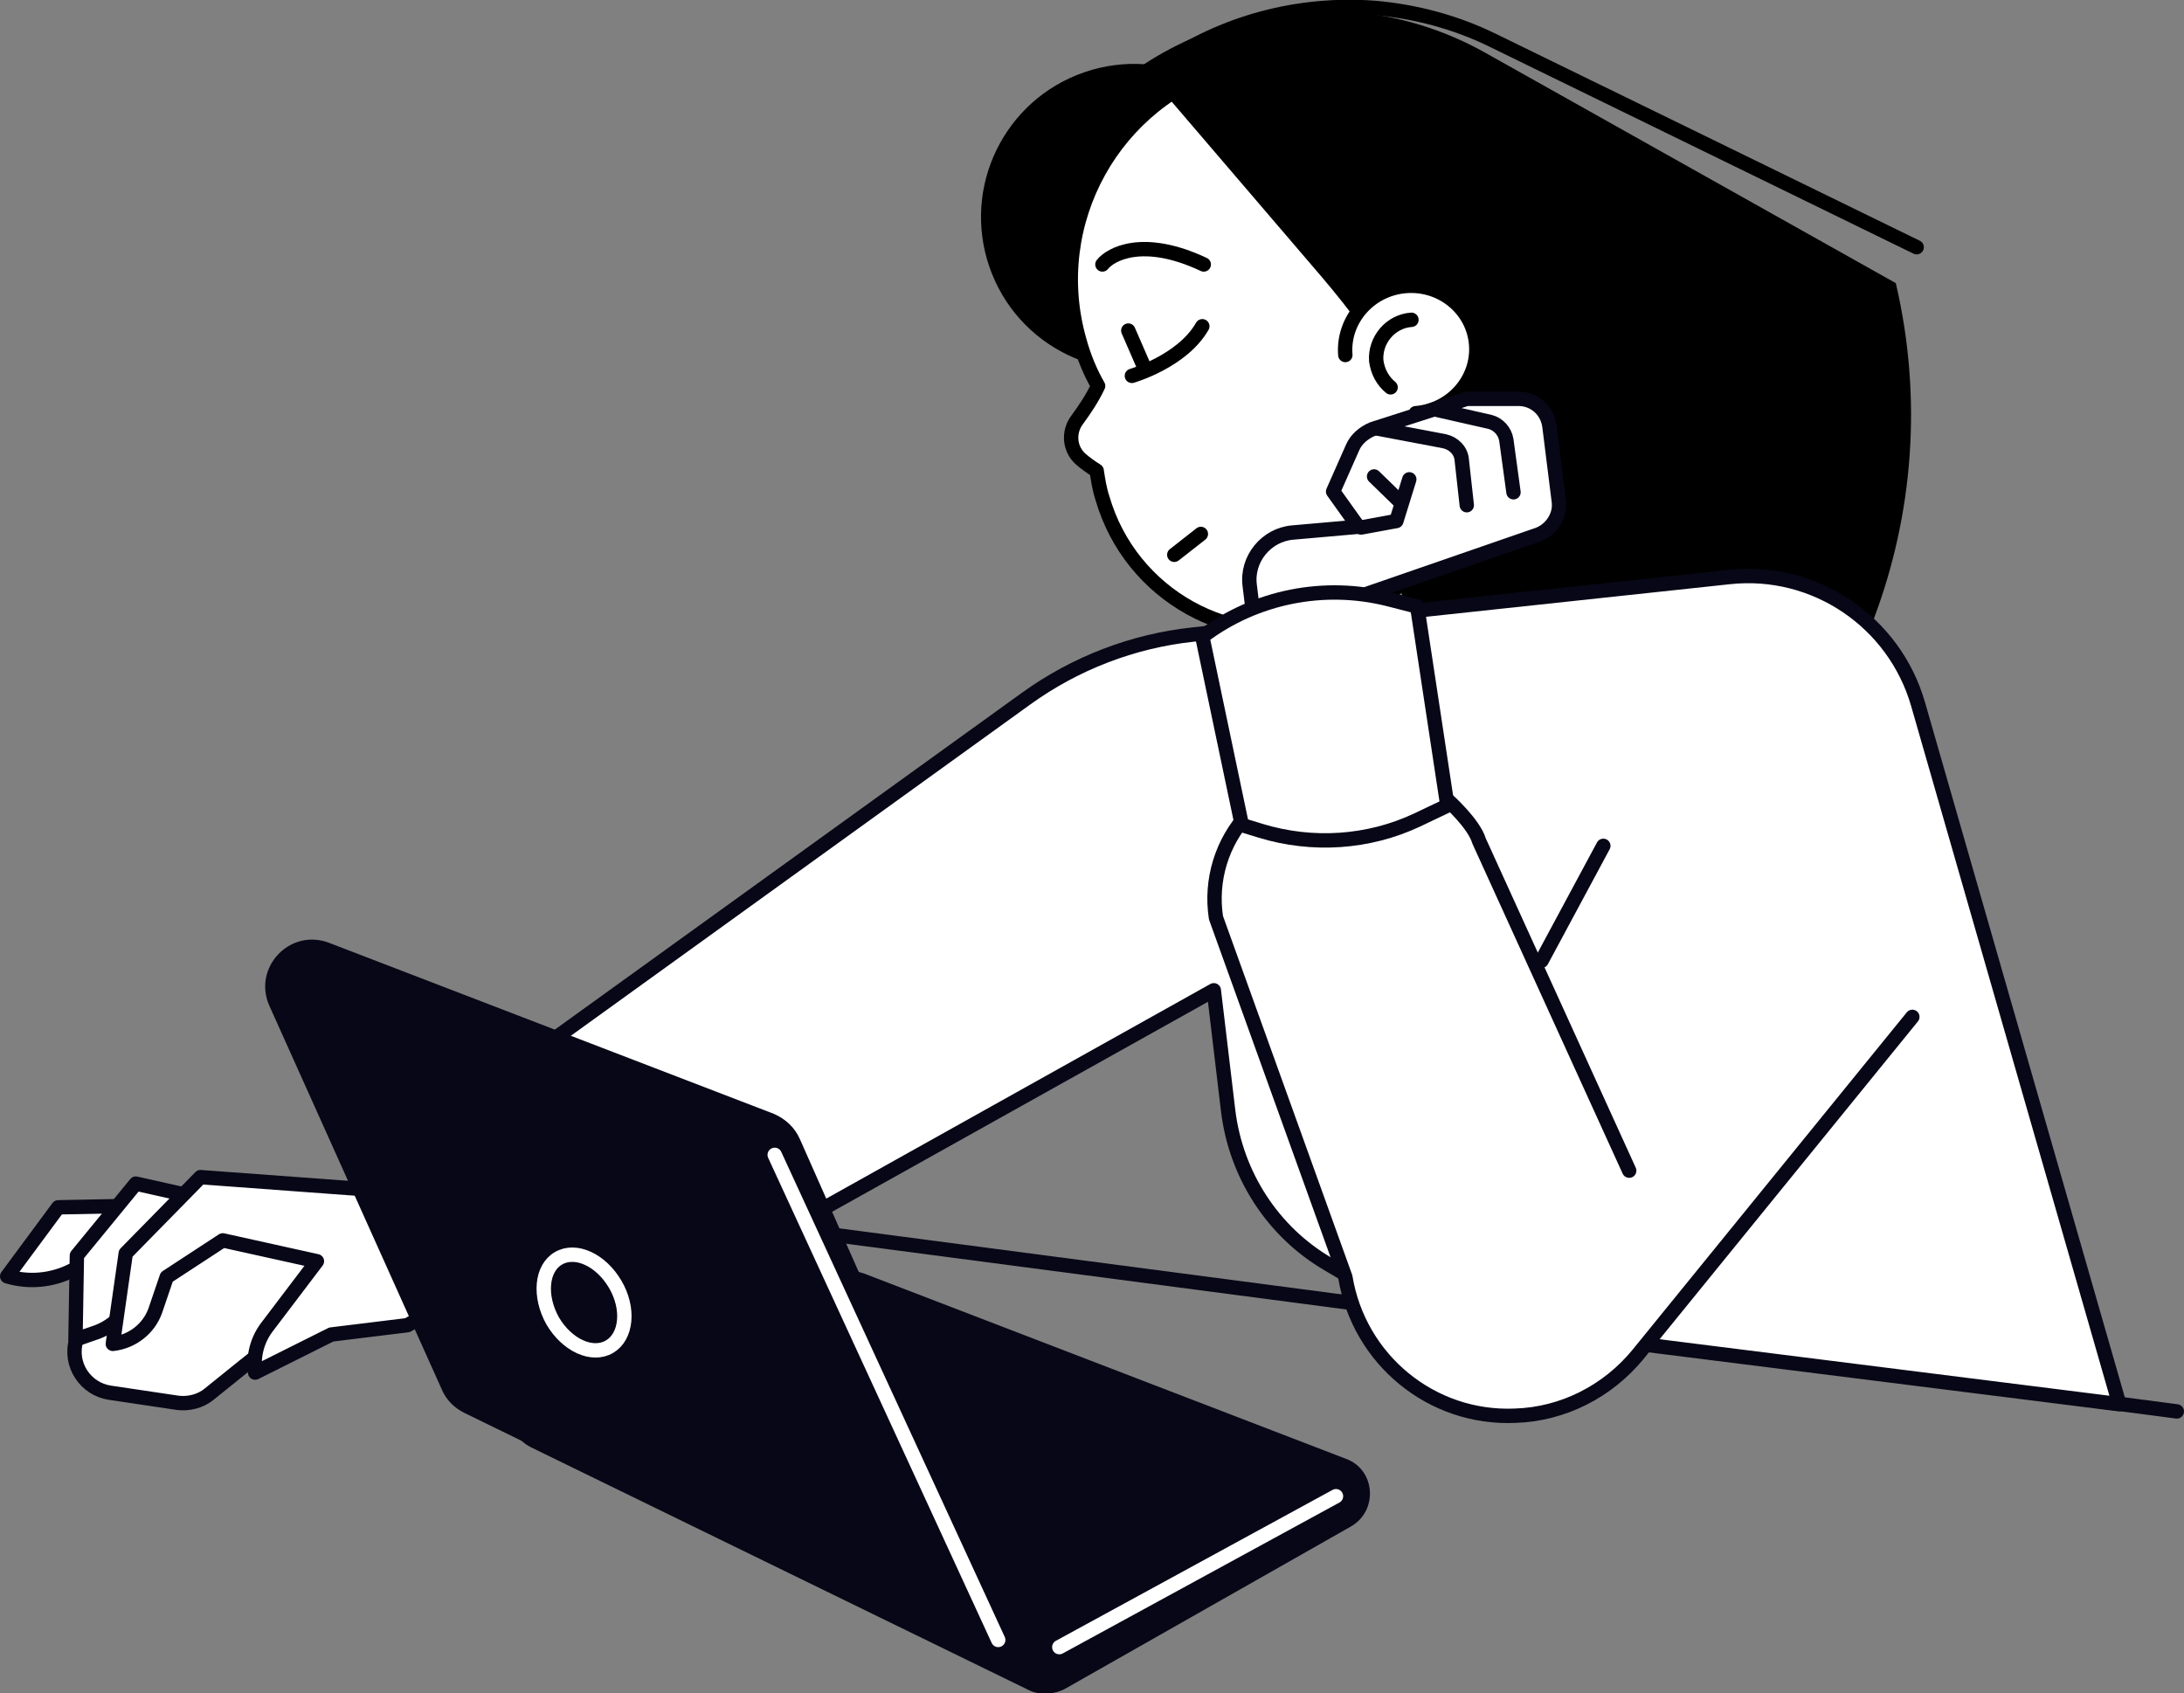<svg xmlns="http://www.w3.org/2000/svg" xmlns:xlink="http://www.w3.org/1999/xlink" xml:space="preserve" style="enable-background:new 0 0 303.9 235.6" viewBox="0 0 303.9 235.6" id="woman-using-internet-on-laptop">
  <rect x="0" y="0" width="303.9" height="235.6" fill="#808080" stroke="none"/>
  <g id="Layer_4" style="display:none">
    <g style="display:inline">
      <rect width="302.9" height="234.1" x="3.8" y="-4.6" style="fill:#f6f3e4"></rect>
    </g>
  </g>
  <g id="Layer_2">
    <g>
      <g>
        <defs>
          <path id="SVGID_1_" d="M-197.8,58.8l121.4-2.2C-63,56.3-51.9,67-51.7,80.4l2.2,121.4c0.2,13.4-10.4,24.5-23.8,24.7l-121.4,2.2
					c-13.4,0.2-24.5-10.4-24.7-23.8l-2.2-121.4C-221.9,70.1-211.2,59-197.8,58.8z"></path>
        </defs>
        <use xlink:href="#SVGID_1_" style="overflow:visible;fill:#69d7f9"></use>
        <clipPath id="SVGID_2_">
          <use xlink:href="#SVGID_1_" style="overflow:visible"></use>
        </clipPath>
        <g style="clip-path:url(#SVGID_2_)">
          <path d="M-139.4,192.5c-7.2,9.5-6,24.2,2.8,35.7L14.5,77.5L-4.7,58L-139.4,192.5z" style="fill:#ffb000"></path>
        </g>
      </g>
    </g>
    <g>
      <g>
        <path d="M222.4,130c25.4-18.6,38.3-51.2,30.8-83.3L196,14.7c-5-2.8-10.4-4.6-16.1-5.4l0,0c-10.5-1.4-21.2,0.8-30.3,6.4l-1.4,0.9
				l25,29.2c17,19.9,28.5,45.9,28.5,72.1l0,0C200.4,129.2,213.2,136.8,222.4,130z"></path>
        <circle cx="157.8" cy="30.2" r="21.3" transform="rotate(-18.95 157.793 30.168)"></circle>
        <path d="M209.8,30.4C205.1,14,188,4.4,171.5,9.1s-26,21.9-21.3,38.3c0.6,2.2,1.5,4.4,2.6,6.3
				c-0.8,1.7-1.8,3.2-2.9,4.7c-1.3,1.7-1.1,4.1,0.5,5.5c0.7,0.6,1.4,1.1,2.2,1.6c0.2,1.3,0.4,2.6,0.8,3.8
				c3.9,13.5,18,21.4,31.5,17.5c12.2-3.5,19.7-15.2,18.3-27.3C209.9,51.9,212.8,41,209.8,30.4z" style="fill:#fff;stroke:#000;stroke-width:2;stroke-linecap:round;stroke-linejoin:round;stroke-miterlimit:10"></path>
        <line x1="157" x2="159" y1="46" y2="50.6" style="fill:#fff;stroke:#000;stroke-width:2;stroke-linecap:round;stroke-linejoin:round;stroke-miterlimit:10"></line>
        <path d="M157.5 52.3c0 0 7-2 9.8-6.9M167.5 36.8c-8.5-4-13-1.4-14.1 0" style="fill:#fff;stroke:#000;stroke-width:2;stroke-linecap:round;stroke-linejoin:round;stroke-miterlimit:10"></path>
        <path d="M233,122.7c25.4-18.6,38.3-51.2,30.8-83.3L206.6,7.3c-5-2.8-10.4-4.6-16.1-5.4h0c-10.5-1.4-21.2,0.8-30.3,6.4l-1.4,0.9
				l25,29.2c17,19.9,28.5,45.9,28.5,72.1l0,0C211,121.9,223.8,129.4,233,122.7z"></path>
        <path d="M266.7,34.4l-59-28.8c-5.1-2.5-10.7-4-16.4-4.5h0c-10.6-0.8-21.2,2-29.9,8.1l-1.4,1" style="fill:none;stroke:#000;stroke-width:2;stroke-linecap:round;stroke-linejoin:round;stroke-miterlimit:10"></path>
        <path d="M187.2,49.4c-0.4-4.9,3.4-9.2,8.4-9.6c5-0.4,9.4,3.2,9.8,8.1c0.4,4.9-3.4,9.2-8.4,9.6" style="fill:#fff;stroke:#000;stroke-width:2;stroke-linecap:round;stroke-linejoin:round;stroke-miterlimit:10"></path>
        <line x1="163.4" x2="167.1" y1="77.2" y2="74.3" style="fill:#fff;stroke:#000;stroke-width:2;stroke-linecap:round;stroke-linejoin:round;stroke-miterlimit:10"></line>
        <path d="M193.5,53.9c-1.1-0.9-1.8-2.2-2-3.7c-0.2-2.9,2-5.5,4.9-5.7" style="fill:#fff;stroke:#000;stroke-width:2;stroke-linecap:round;stroke-linejoin:round;stroke-miterlimit:10"></path>
      </g>
      <line x1="302.9" x2="93.7" y1="196.4" y2="168.9" style="fill:none;stroke:#080717;stroke-width:2;stroke-linecap:round;stroke-linejoin:round;stroke-miterlimit:10"></line>
      <path d="m197 183.1-12.2-7.2c-7.7-4.5-12.8-12.4-13.9-21.3l-2-16.8-68.9 38.5c-4.3 2.4-9.6 2.7-14.1.8l-2.3-.9-1.3-15.1-11.6-5c-2.6-1.1-3-4.7-.7-6.4l72.8-52.5c6.8-4.9 14.8-8 23.2-8.9l74.6-8c11.9-1.3 23 6.2 26.3 17.7l28 97.4L197 183.1zM47.3 179.8c-.7.2-13.3 10.2-18.2 14.2-1.2 1-2.9 1.4-4.4 1.2l-9.4-1.4c-3.4-.5-5.7-3.9-4.7-7.3l3.4-12.3 14.9-7.3 23.9 5.3L47.3 179.8z" style="fill:#fff;stroke:#080717;stroke-width:2;stroke-linecap:round;stroke-linejoin:round;stroke-miterlimit:10"></path>
      <path d="M18.3,167.8L8.1,168L1,177.6l0,0c3,0.9,6.2,0.6,9-0.8l5.9-2.9L18.3,167.8z" style="fill:#fff;stroke:#080717;stroke-width:2;stroke-linecap:round;stroke-linejoin:round;stroke-miterlimit:10"></path>
      <path d="m28.7 166.9-9.8-2.2-8.2 10-.2 11.7 2.6-.9c2.5-.8 4.5-2.7 5.5-5.1l1.9-4.5L28.7 166.9zM173.6 113.3c-3.6 3.9-5.2 9.2-4.4 14.4l18 50c1.9 11.5 12 19.8 23.6 19.3h0c6.7-.2 12.9-3.4 17.1-8.5l38.2-47" style="fill:#fff;stroke:#080717;stroke-width:2;stroke-linecap:round;stroke-linejoin:round;stroke-miterlimit:10"></path>
      <path d="M226.7 162.9 205.8 117c-.7-2.4-4.4-5.7-4.4-5.7M49.4 168.2l.3 4.9c.1 2 1.1 3.8 2.6 5.1l5.9 4.7c1.9 1.5 4.4 2 6.7 1.2l20.8-6.9-.4-9.6c-.2-5.3-3.7-10-8.7-11.6l-6.9-2.3-16.2 7.7C50.9 162.5 49.2 165.3 49.4 168.2z" style="fill:#fff;stroke:#080717;stroke-width:2;stroke-linecap:round;stroke-linejoin:round;stroke-miterlimit:10"></path>
      <path d="M64.3,177l-0.2-3.2c-0.2-4.2-3.5-7.6-7.7-7.9l-28.5-2.1l-10.4,10.6l-1.8,12.6l0,0c2.7-0.3,5-2.1,5.9-4.6
			l1.6-4.7l7.8-5.1l13.1,2.9l-6.9,9.1c-1.4,1.8-2,4.1-1.7,6.4l0,0l10.6-5.3l10.6-1.3l5.2-3C63.4,180.6,64.3,178.9,64.3,177z" style="fill:#fff;stroke:#080717;stroke-width:2;stroke-linecap:round;stroke-linejoin:round;stroke-miterlimit:10"></path>
      <g>
        <g>
          <g>
            <path d="M148.2,235l39.8-22.6c3.8-2.2,3.4-7.9-0.7-9.4l-67.1-25.8c-1.2-0.4-2.4-0.5-3.6-0.1l-42.1,14.6
						c-4.4,1.5-4.8,7.6-0.6,9.7l69.5,33.9C144.8,235.9,146.7,235.8,148.2,235z" style="fill:#080717"></path>
            <line x1="185.9" x2="147.4" y1="208.2" y2="229.2" style="fill:none;stroke:#fff;stroke-width:2;stroke-linecap:round;stroke-linejoin:round;stroke-miterlimit:10"></line>
          </g>
        </g>
        <g>
          <path d="M138.5,219.9l-27.2-61.4c-0.7-1.6-2-2.8-3.6-3.5l-61.9-23.8c-5.5-2.1-10.7,3.5-8.3,8.8l24,53.4
					c0.6,1.4,1.7,2.5,3.1,3.2l65,31.7C135.1,231.1,141,225.5,138.5,219.9z" style="fill:#080717"></path>
          <line x1="107.8" x2="138.9" y1="160.7" y2="228.2" style="fill:none;stroke:#fff;stroke-width:2;stroke-linecap:round;stroke-linejoin:round;stroke-miterlimit:10"></line>
          <path d="M76.9,183.8c2,3.4,5.5,5,7.9,3.6c2.4-1.4,2.8-5.3,0.8-8.7s-5.5-5-7.9-3.6C75.3,176.5,75,180.4,76.9,183.8z" style="fill:none;stroke:#fff;stroke-width:2;stroke-linecap:round;stroke-linejoin:round;stroke-miterlimit:10"></path>
        </g>
      </g>
      <g>
        <path d="M174.8,88.9l-0.9-7.4c-0.5-3.7,2.3-7.1,6-7.4l9.1-0.8l-3.5-4.9l2.7-6.1c0.5-1.2,1.6-2.1,2.8-2.6l13.1-4.2
				h7.2c2.2,0,4,1.6,4.3,3.8l1.3,10.4c0.3,2-1,4-2.9,4.7l-23.7,8.2l0.9,5.3C191.2,88,183.2,93.3,174.8,88.9z" style="fill:#fff;stroke:#080717;stroke-width:2;stroke-linecap:round;stroke-linejoin:round;stroke-miterlimit:10"></path>
        <polyline points="189.4 73.4 194.3 72.5 196.1 66.7" style="fill:none;stroke:#080717;stroke-width:2;stroke-linecap:round;stroke-linejoin:round;stroke-miterlimit:10"></polyline>
        <line x1="191.2" x2="194.9" y1="66.3" y2="69.9" style="fill:none;stroke:#080717;stroke-width:2;stroke-linecap:round;stroke-linejoin:round;stroke-miterlimit:10"></line>
        <path d="m204.1 70.3-.7-6.3c-.1-1.3-1.1-2.3-2.4-2.6l-9.5-1.8M210.6 68.5l-1-7.3c-.2-1.2-1.1-2.2-2.3-2.5l-7.5-1.7" style="fill:none;stroke:#080717;stroke-width:2;stroke-linecap:round;stroke-linejoin:round;stroke-miterlimit:10"></path>
        <path d="M172.8,114.8l-5.5-26.2l0,0c7.4-5.6,17-7.5,26-5.2l3.9,1l4.2,27.7l-4.2,2c-6.8,3.2-14.6,3.7-21.8,1.5
				L172.8,114.8z" style="fill:#fff;stroke:#080717;stroke-width:2;stroke-linecap:round;stroke-linejoin:round;stroke-miterlimit:10"></path>
      </g>
      <line x1="223.1" x2="214.5" y1="117.7" y2="133.7" style="fill:#fff;stroke:#080717;stroke-width:2;stroke-linecap:round;stroke-linejoin:round;stroke-miterlimit:10"></line>
    </g>
  </g>
</svg>
